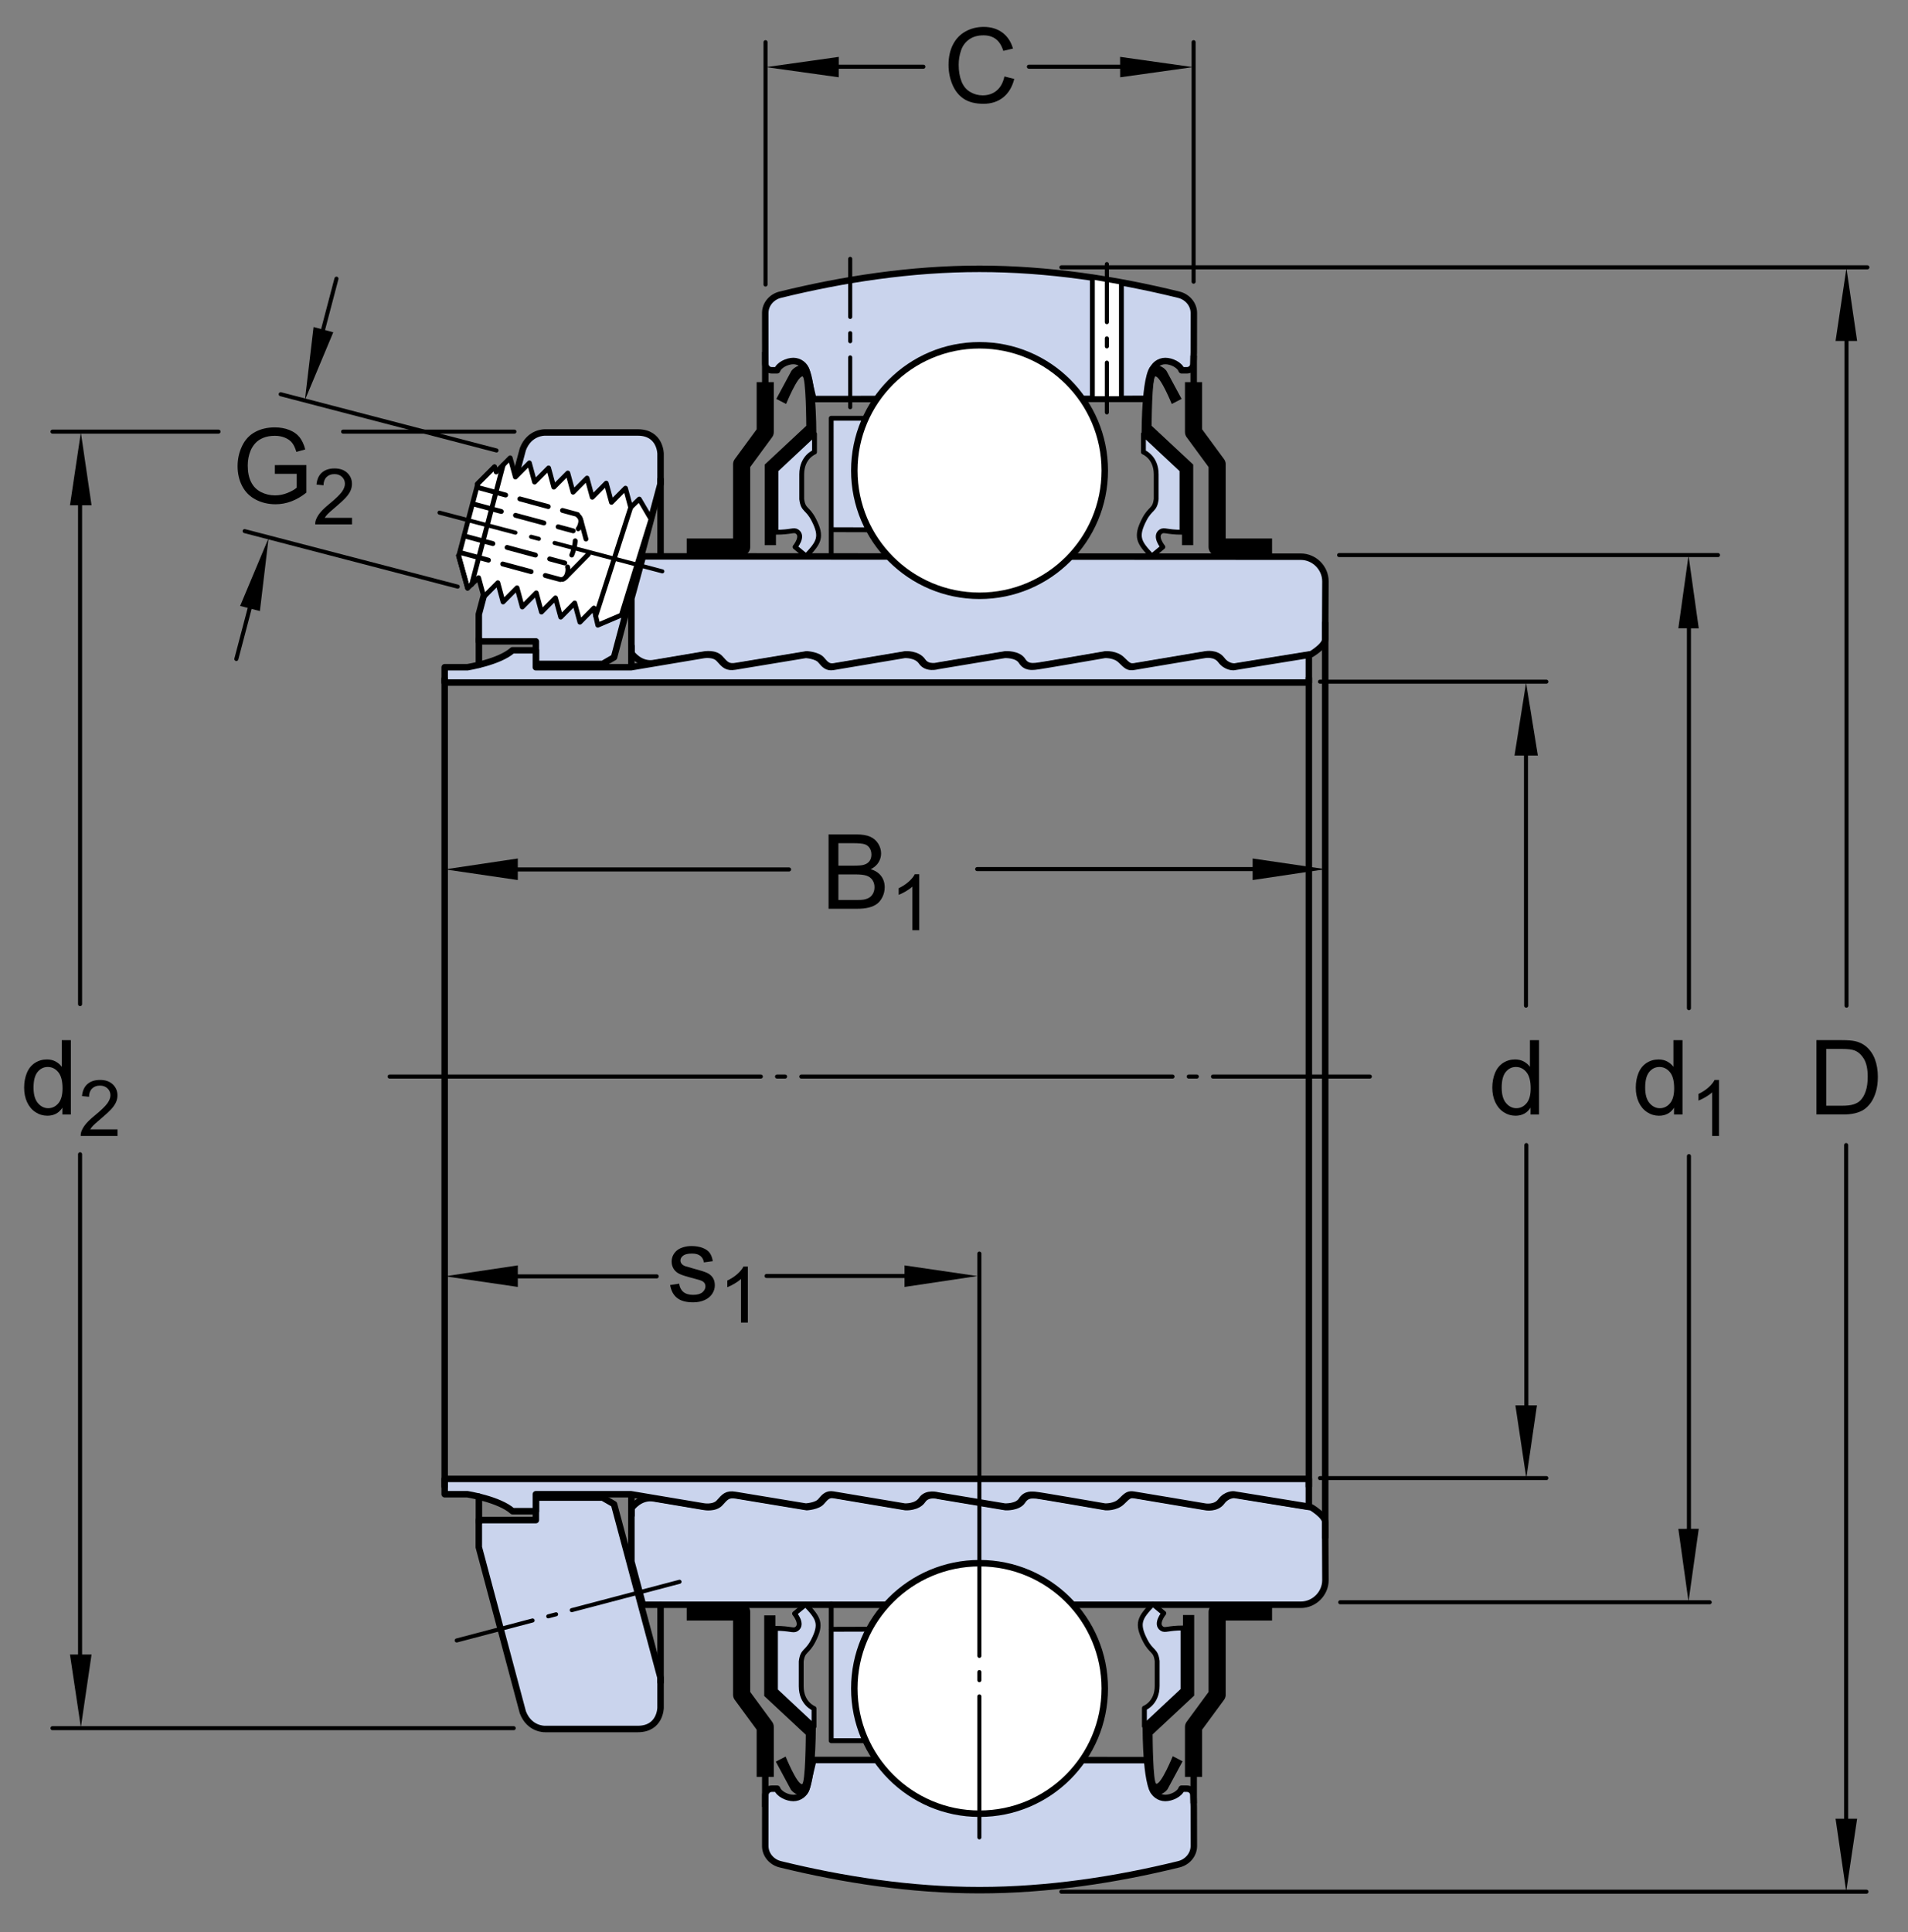 <?xml version="1.0" encoding="utf-8"?>
<!-- Generator: Adobe Illustrator 15.1.0, SVG Export Plug-In . SVG Version: 6.00 Build 0)  -->
<!DOCTYPE svg PUBLIC "-//W3C//DTD SVG 1.1//EN" "http://www.w3.org/Graphics/SVG/1.1/DTD/svg11.dtd">
<svg version="1.1" id="Lager_1" xmlns="http://www.w3.org/2000/svg" xmlns:xlink="http://www.w3.org/1999/xlink" x="0px" y="0px"
	 width="220.5px" height="223.25px" viewBox="0 0 220.5 223.25" enable-background="new 0 0 220.5 223.25" xml:space="preserve">
<rect x="0" y="0" width="220.5" height="223.25" fill="#808080" stroke="none"/>
<path fill="#CAD4ED" stroke="#000000" stroke-width="0.748" stroke-linecap="round" stroke-linejoin="round" d="M62.979,199.778
	h10.732c2.611,0,2.627-2.457,2.627-2.457v-3.445l-5.377-20.074l-1.314-0.762h-7.719v2.602h-6.594v3.129l5.088,19.074
	C61.186,199.849,62.979,199.778,62.979,199.778z"/>
<path fill="#CAD4ED" stroke="#000000" stroke-width="0.748" stroke-linecap="round" stroke-linejoin="round" d="M74.3,185.423
	l-1.333-4.992v-6.148c0,0,0.977-1.434,2.627-1.145c1.656,0.285,5.789,0.973,5.789,0.973s1.24,0.244,1.85-0.451
	c0.609-0.688,0.893-1.025,1.836-0.869c0.941,0.162,8.166,1.35,8.166,1.35s1.266-0.072,1.719-0.621
	c0.455-0.547,0.779-0.881,1.439-0.768c0.658,0.107,8.263,1.389,8.263,1.389s1.379,0.082,1.969-0.797
	c0.586-0.881,1.855-0.494,1.855-0.494l7.742,1.291c0,0,1.445,0.074,1.953-0.729c0.5-0.803,1.273-0.625,1.551-0.625
	s8.066,1.354,8.066,1.354s1.168,0.072,1.863-0.621s0.887-0.852,1.473-0.76c0.582,0.09,8.23,1.381,8.23,1.381s1.207,0.229,1.84-0.621
	c0.629-0.852,1.48-0.789,1.48-0.789l8.863,1.434c0,0,1.602,0.951,1.602,1.691l0.031,6.723c0,1.555-1.301,2.846-2.848,2.846H74.3z"/>
<path fill="#CAD4ED" stroke="#000000" stroke-width="0.748" stroke-linecap="round" stroke-linejoin="round" d="M142.565,172.673
	c0,0-0.855-0.061-1.484,0.787c-0.625,0.85-1.84,0.619-1.84,0.619s-7.645-1.289-8.227-1.377c-0.59-0.09-0.781,0.066-1.473,0.758
	c-0.695,0.693-1.867,0.619-1.867,0.619s-7.785-1.35-8.062-1.35c-0.281,0-1.055-0.176-1.555,0.625
	c-0.5,0.803-1.949,0.725-1.949,0.725l-7.746-1.289c0,0-1.266-0.383-1.855,0.496s-1.965,0.793-1.965,0.793s-7.606-1.275-8.265-1.387
	c-0.662-0.113-0.984,0.219-1.439,0.768c-0.453,0.551-1.719,0.619-1.719,0.619s-7.223-1.188-8.166-1.348
	c-0.941-0.156-1.227,0.18-1.838,0.875c-0.609,0.689-1.848,0.449-1.848,0.449l-8.348-1.402H61.928v1.959h-2.699
	c-1.508-1.363-5.211-1.959-5.211-1.959h-2.629v-1.77h99.868v3.205L142.565,172.673z"/>
<line fill="none" stroke="#000000" stroke-width="0.748" stroke-linecap="round" stroke-linejoin="round" x1="55.346" y1="175.907" x2="55.346" y2="172.935"/>
<line fill="none" stroke="#000000" stroke-width="0.748" stroke-linecap="round" stroke-linejoin="round" x1="72.969" y1="175.095" x2="72.969" y2="172.995"/>
<path fill="#CAD4ED" stroke="#000000" stroke-width="0.748" stroke-linecap="round" stroke-linejoin="round" d="M62.979,49.972
	h10.732c2.611,0,2.627,2.455,2.627,2.455v3.447l-5.377,20.074l-1.314,0.766h-7.719v-2.605h-6.594v-3.131l5.088-19.072
	C61.186,49.903,62.979,49.972,62.979,49.972z"/>
<line fill="none" stroke="#000000" stroke-width="0.468" stroke-linecap="round" stroke-linejoin="round" stroke-miterlimit="1" stroke-dasharray="42.9,1.871,0.935,1.871" x1="45.027" y1="124.392" x2="158.308" y2="124.392"/>
<path fill="#CAD4ED" stroke="#000000" stroke-width="0.748" stroke-linecap="round" stroke-linejoin="round" d="M72.967,69.146
	v6.321c0,0,0.977,1.434,2.627,1.146c1.656-0.287,5.789-0.977,5.789-0.977s1.24-0.24,1.85,0.453c0.609,0.691,0.893,1.027,1.836,0.869
	c0.941-0.158,8.166-1.35,8.166-1.35s1.266,0.072,1.719,0.621c0.455,0.551,0.779,0.881,1.439,0.77
	c0.658-0.111,8.263-1.391,8.263-1.391s1.379-0.082,1.969,0.797c0.586,0.881,1.855,0.494,1.855,0.494l7.742-1.291
	c0,0,1.445-0.074,1.953,0.729c0.5,0.803,1.273,0.625,1.551,0.625s8.066-1.354,8.066-1.354s1.168-0.07,1.863,0.621
	c0.695,0.693,0.887,0.852,1.473,0.76c0.582-0.09,8.23-1.381,8.23-1.381s1.207-0.229,1.84,0.621c0.629,0.852,1.48,0.789,1.48,0.789
	l8.863-1.434c0,0,1.602-0.951,1.602-1.691l0.031-6.723c0-1.555-1.301-2.846-2.848-2.846L74.3,64.286L72.967,69.146z"/>
<path fill="#CAD4ED" stroke="#000000" stroke-width="0.748" stroke-linecap="round" stroke-linejoin="round" d="M142.565,77.077
	c0,0-0.855,0.061-1.484-0.787c-0.625-0.85-1.84-0.623-1.84-0.623s-7.645,1.291-8.227,1.381c-0.59,0.092-0.781-0.066-1.473-0.758
	c-0.695-0.693-1.867-0.623-1.867-0.623s-7.785,1.354-8.062,1.354c-0.281,0-1.055,0.176-1.555-0.627
	c-0.5-0.801-1.949-0.727-1.949-0.727l-7.746,1.291c0,0-1.266,0.385-1.855-0.494s-1.965-0.797-1.965-0.797s-7.606,1.279-8.265,1.391
	c-0.662,0.111-0.984-0.219-1.439-0.768c-0.453-0.551-1.719-0.623-1.719-0.623s-7.223,1.191-8.166,1.35
	c-0.941,0.158-1.227-0.178-1.838-0.869c-0.609-0.693-1.848-0.453-1.848-0.453l-8.348,1.402H61.928v-1.961h-2.699
	c-1.508,1.365-5.211,1.961-5.211,1.961h-2.629v1.768h99.868v-3.193L142.565,77.077z"/>
<line fill="none" stroke="#000000" stroke-width="0.748" stroke-linecap="round" stroke-linejoin="round" x1="55.346" y1="73.843" x2="55.346" y2="76.815"/>
<line fill="none" stroke="#000000" stroke-width="0.748" stroke-linecap="round" stroke-linejoin="round" x1="72.969" y1="74.655" x2="72.969" y2="76.755"/>
<line fill="none" stroke="#000000" stroke-width="0.748" stroke-linecap="round" stroke-linejoin="round" x1="51.389" y1="78.433" x2="51.389" y2="171.755"/>
<line fill="none" stroke="#000000" stroke-width="0.748" stroke-linecap="round" stroke-linejoin="round" x1="151.257" y1="78.345" x2="151.257" y2="171.755"/>
<line fill="none" stroke="#000000" stroke-width="0.748" stroke-linecap="round" stroke-linejoin="round" x1="153.151" y1="72.019" x2="153.151" y2="177.603"/>
<line fill="none" stroke="#000000" stroke-width="0.748" stroke-linecap="round" stroke-linejoin="round" x1="76.338" y1="194.345" x2="76.338" y2="185.464"/>
<line fill="none" stroke="#000000" stroke-width="0.748" stroke-linecap="round" stroke-linejoin="round" x1="76.338" y1="55.39" x2="76.338" y2="64.196"/>
<g>
	<path fill="#CAD4ED" stroke="#000000" stroke-width="0.748" stroke-linecap="round" stroke-linejoin="round" d="M125.058,46.053"
		/>
	<path fill="#CAD4ED" stroke="#000000" stroke-width="0.748" stroke-linecap="round" stroke-linejoin="round" d="M101.342,46.053"
		/>
	<path fill="#CAD4ED" stroke="#000000" stroke-width="0.561" stroke-linecap="round" stroke-linejoin="round" d="M100.461,61.217
		l-4.404-0.012V48.33l3.982,0.002c-0.848,1.838-1.309,3.885-1.309,6.037C98.73,56.867,99.35,59.166,100.461,61.217z"/>
	
		<line fill="none" stroke="#000000" stroke-width="0.561" stroke-linecap="round" stroke-linejoin="round" x1="96.057" y1="61.205" x2="96.057" y2="64.143"/>
	<path fill="#CAD4ED" stroke="#000000" stroke-width="0.748" stroke-linejoin="round" d="M137.917,42.049
		c0,0.408-0.332,0.738-0.742,0.738h-0.625c-0.215-0.625-1.172-1.074-1.875-1.074c-0.727,0-1.34,0.484-1.531,1.148v-0.016
		l-0.559,3.242L93.99,46.109l-0.779-3.264l0.006,0.016c-0.197-0.664-0.809-1.148-1.535-1.148c-0.699,0-1.656,0.449-1.873,1.074
		h-0.625c-0.408,0-0.736-0.33-0.736-0.738l-0.006-1.564l-0.004-4.318c0-1.031,0.762-1.873,1.729-2.111
		c7.268-1.787,15.103-2.994,23.032-2.994c7.934,0,15.77,1.207,23.035,2.994c0.965,0.238,1.734,1.08,1.734,2.111l-0.008,4.531
		L137.917,42.049z"/>
	<g>
		<path fill="#FFFFFF" stroke="#000000" stroke-width="0.748" stroke-linecap="round" stroke-linejoin="round" d="M113.198,68.842
			c8,0,14.477-6.48,14.477-14.473s-6.477-14.473-14.477-14.473c-7.988,0-14.468,6.48-14.468,14.473S105.21,68.842,113.198,68.842z"
			/>
		<path fill="none" stroke="#000000" stroke-width="0.748" stroke-linecap="round" stroke-linejoin="round" d="M113.198,54.369"/>
	</g>
	
		<line fill="none" stroke="#000000" stroke-width="0.748" stroke-linejoin="round" x1="88.441" y1="40.674" x2="88.441" y2="45.376"/>
	
		<line fill="none" stroke="#000000" stroke-width="0.748" stroke-linejoin="round" x1="137.948" y1="41.093" x2="137.948" y2="44.407"/>
	<g>
		<polyline fill="none" stroke="#000000" stroke-width="1.98" stroke-linejoin="round" stroke-miterlimit="1" points="
			88.434,44.153 88.434,49.929 85.709,53.639 85.709,63.21 79.359,63.21 		"/>
	</g>
	<g>
		<polyline fill="none" stroke="#000000" stroke-width="1.98" stroke-linejoin="round" stroke-miterlimit="1" points="
			137.933,44.153 137.933,49.929 140.659,53.639 140.659,63.21 147.007,63.21 		"/>
	</g>
</g>
<g>
	<path fill="#CAD4ED" stroke="#000000" stroke-width="0.748" stroke-linecap="round" stroke-linejoin="round" d="M125.058,203.409"
		/>
	<path fill="#CAD4ED" stroke="#000000" stroke-width="0.748" stroke-linecap="round" stroke-linejoin="round" d="M101.342,203.409"
		/>
	<path fill="#CAD4ED" stroke="#000000" stroke-width="0.561" stroke-linecap="round" stroke-linejoin="round" d="M100.461,188.245
		l-4.404,0.012v12.875h3.982c-0.848-1.84-1.309-3.887-1.309-6.039C98.73,192.597,99.35,190.296,100.461,188.245z"/>
	
		<line fill="none" stroke="#000000" stroke-width="0.561" stroke-linecap="round" stroke-linejoin="round" x1="96.057" y1="188.257" x2="96.057" y2="185.319"/>
	<path fill="#CAD4ED" stroke="#000000" stroke-width="0.748" stroke-linejoin="round" d="M137.917,207.413
		c0-0.406-0.332-0.738-0.742-0.738h-0.625c-0.215,0.625-1.172,1.074-1.875,1.074c-0.727,0-1.34-0.484-1.531-1.148v0.016
		l-0.559-3.242l-38.595-0.02l-0.779,3.262l0.006-0.016c-0.197,0.664-0.809,1.148-1.535,1.148c-0.699,0-1.656-0.449-1.873-1.074
		h-0.625c-0.408,0-0.736,0.332-0.736,0.738l-0.006,1.566l-0.004,4.316c0,1.031,0.762,1.875,1.729,2.113
		c7.268,1.785,15.103,2.992,23.032,2.992c7.934,0,15.77-1.207,23.035-2.992c0.965-0.238,1.734-1.082,1.734-2.113l-0.008-4.531
		L137.917,207.413z"/>
	<g>
		<path fill="#FFFFFF" stroke="#000000" stroke-width="0.748" stroke-linecap="round" stroke-linejoin="round" d="M113.198,180.62
			c8,0,14.477,6.48,14.477,14.473s-6.477,14.473-14.477,14.473c-7.988,0-14.468-6.48-14.468-14.473S105.21,180.62,113.198,180.62z"
			/>
		<path fill="none" stroke="#000000" stroke-width="0.748" stroke-linecap="round" stroke-linejoin="round" d="M113.198,195.093"/>
	</g>
	
		<line fill="none" stroke="#000000" stroke-width="0.748" stroke-linejoin="round" x1="88.441" y1="208.788" x2="88.441" y2="202.312"/>
	
		<line fill="none" stroke="#000000" stroke-width="0.748" stroke-linejoin="round" x1="137.948" y1="208.37" x2="137.948" y2="203.05"/>
	<g>
		<polyline fill="none" stroke="#000000" stroke-width="1.98" stroke-linejoin="round" stroke-miterlimit="1" points="
			88.434,205.31 88.434,199.534 85.709,195.823 85.709,186.253 79.359,186.253 		"/>
	</g>
	<g>
		<polyline fill="none" stroke="#000000" stroke-width="1.98" stroke-linejoin="round" stroke-miterlimit="1" points="
			137.933,205.31 137.933,199.534 140.659,195.823 140.659,186.253 147.007,186.253 		"/>
	</g>
</g>
<polygon fill="#FFFFFF" stroke="#000000" stroke-width="0.561" stroke-linecap="round" stroke-linejoin="round" points="
	129.597,46.063 129.597,32.601 126.241,32.014 126.241,46.063 "/>
<line fill="none" stroke="#000000" stroke-width="0.468" stroke-linecap="round" stroke-linejoin="round" stroke-miterlimit="1" stroke-dasharray="6.71,1.871,0.935,1.871" x1="127.917" y1="30.511" x2="127.917" y2="47.651"/>
<g>
	<g>
		<path d="M89.716,46.093l1.74-3.23c0,0,0.46-0.712,1.51-0.712c1.391,0,1.371,7.785,1.371,7.785l-4.663,4.377v8.682h-1.301v-9.312
			l4.805-4.483c0,0-0.022-5.707-0.442-5.707c-0.589,0-1.887,3.186-1.887,3.186L89.716,46.093z"/>
		<path d="M136.554,46.093l-1.742-3.23c0,0-0.461-0.712-1.508-0.712c-1.395,0-1.371,7.785-1.371,7.785l4.664,4.377v8.682h1.297
			v-9.312l-4.805-4.483c0,0,0.023-5.707,0.441-5.707c0.59,0,1.887,3.186,1.887,3.186L136.554,46.093z"/>
		<path d="M89.659,203.55l1.74,3.23c0,0,0.46,0.711,1.51,0.711c1.391,0,1.371-7.783,1.371-7.783l-4.663-4.377v-8.682h-1.301v9.311
			l4.805,4.482c0,0-0.022,5.709-0.442,5.709c-0.589,0-1.887-3.188-1.887-3.188L89.659,203.55z"/>
		<path d="M136.667,203.509l-1.742,3.23c0,0-0.461,0.711-1.508,0.711c-1.395,0-1.371-7.783-1.371-7.783l4.664-4.377v-8.682h1.297
			v9.309l-4.805,4.484c0,0,0.023,5.707,0.441,5.707c0.59,0,1.887-3.186,1.887-3.186L136.667,203.509z"/>
		<path fill="#CAD4ED" stroke="#000000" stroke-width="0.561" stroke-linecap="round" stroke-linejoin="round" d="M94.129,50.144
			v2.092c0,0-1.478,0.56-1.478,2.573v2.858c0.167,1.343,0.664,0.972,1.389,2.388c1.026,2.003,0.608,2.625-0.886,4.198l-1.273-1.054
			c0,0,1.036-1.249,0.223-1.782c-0.376-0.247-0.691,0.079-2.43,0.079v-7.184L94.129,50.144z"/>
		<path fill="#CAD4ED" stroke="#000000" stroke-width="0.561" stroke-linecap="round" stroke-linejoin="round" d="M132.14,50.144
			v2.092c0,0,1.477,0.56,1.477,2.573v2.858c-0.168,1.343-0.664,0.972-1.391,2.388c-1.023,2.003-0.609,2.625,0.887,4.198l1.273-1.054
			c0,0-1.035-1.249-0.223-1.782c0.375-0.247,0.691,0.079,2.434,0.079v-7.184L132.14,50.144z"/>
		<path fill="#CAD4ED" stroke="#000000" stroke-width="0.561" stroke-linecap="round" stroke-linejoin="round" d="M94.072,199.499
			v-2.09c0,0-1.478-0.562-1.478-2.574v-2.859c0.167-1.344,0.664-0.973,1.389-2.389c1.026-2.002,0.608-2.625-0.886-4.195
			l-1.273,1.053c0,0,1.036,1.248,0.223,1.781c-0.376,0.246-0.691-0.078-2.43-0.078v7.184L94.072,199.499z"/>
		<path fill="#CAD4ED" stroke="#000000" stroke-width="0.561" stroke-linecap="round" stroke-linejoin="round" d="M132.253,199.458
			v-2.092c0,0,1.477-0.561,1.477-2.574v-2.857c-0.168-1.344-0.664-0.973-1.391-2.389c-1.023-2.002-0.609-2.625,0.887-4.195
			l1.273,1.051c0,0-1.035,1.25-0.223,1.781c0.375,0.25,0.691-0.076,2.434-0.076v7.184L132.253,199.458z"/>
	</g>
</g>
<g>
	
		<line fill="none" stroke="#000000" stroke-width="0.468" stroke-linecap="round" stroke-linejoin="round" stroke-miterlimit="1" stroke-dasharray="6.71,1.871,0.935,1.871" x1="98.255" y1="29.911" x2="98.255" y2="47.052"/>
</g>
<line fill="none" stroke="#000000" stroke-width="0.468" stroke-linecap="round" stroke-linejoin="round" stroke-miterlimit="1" stroke-dasharray="9.071,1.871,0.935,1.871,28.346" x1="52.779" y1="189.548" x2="78.529" y2="182.767"/>
<g>
	<polyline fill="#FFFFFF" stroke="#000000" stroke-width="0.561" stroke-linecap="round" stroke-linejoin="round" points="
		57.148,53.942 55.172,55.921 55.201,55.929 53.023,64.206 52.992,64.196 54.039,67.962 55.311,66.751 55.916,68.966 57.533,67.335 
		58.135,69.552 59.752,67.919 60.357,70.138 61.975,68.507 62.576,70.722 64.193,69.089 64.799,71.306 66.414,69.675 67.018,71.892 
		68.633,70.259 69.086,72.235 71.805,71.075 75.236,59.983 73.879,57.667 72.883,58.628 72.283,56.411 70.666,58.042 70.061,55.827 
		68.447,57.458 67.842,55.243 66.225,56.872 65.619,54.657 64.002,56.29 63.398,54.071 61.781,55.702 61.178,53.487 59.561,55.118 
		58.959,52.903 57.342,54.534 57.148,53.942 	"/>
	
		<line fill="none" stroke="#000000" stroke-width="0.561" stroke-linecap="round" stroke-linejoin="round" x1="54.508" y1="67.534" x2="58.143" y2="53.737"/>
	
		<polyline fill="none" stroke="#000000" stroke-width="0.561" stroke-linecap="round" stroke-linejoin="round" stroke-dasharray="3.659,1.88" points="
		65.426,66.653 68.15,63.888 67.129,60.106 	"/>
	
		<line fill="none" stroke="#000000" stroke-width="0.561" stroke-linecap="round" stroke-linejoin="round" stroke-dasharray="3.402,1.701" x1="53.166" y1="63.839" x2="64.762" y2="66.964"/>
	
		<line fill="none" stroke="#000000" stroke-width="0.561" stroke-linecap="round" stroke-linejoin="round" stroke-dasharray="3.402,1.701" x1="55.15" y1="56.31" x2="66.742" y2="59.45"/>
	
		<line fill="none" stroke="#000000" stroke-width="0.561" stroke-linecap="round" stroke-linejoin="round" x1="55.172" y1="55.921" x2="57.148" y2="53.942"/>
	
		<line fill="none" stroke="#000000" stroke-width="0.561" stroke-linecap="round" stroke-linejoin="round" x1="52.992" y1="64.196" x2="54.039" y2="67.962"/>
	
		<line fill="none" stroke="#000000" stroke-width="0.561" stroke-linecap="round" stroke-linejoin="round" x1="68.846" y1="71.183" x2="72.877" y2="58.665"/>
	<g>
		
			<path fill="none" stroke="#000000" stroke-width="0.561" stroke-linecap="round" stroke-linejoin="round" stroke-dasharray="1.701,1.701" d="
			M66.803,59.562c0.314,0.271,0.381,0.566,0.266,0.998c-0.111,0.432-0.35,0.793-0.758,0.875c0.258,0.6,0.189,1.291,0.01,1.971
			c-0.178,0.682-0.461,1.318-0.979,1.711c0.314,0.273,0.342,0.699,0.229,1.137c-0.113,0.43-0.316,0.654-0.723,0.738"/>
	</g>
	
		<line fill="none" stroke="#000000" stroke-width="0.561" stroke-linecap="round" stroke-linejoin="round" stroke-dasharray="3.402,1.701" x1="53.672" y1="61.927" x2="65.268" y2="65.05"/>
	
		<line fill="none" stroke="#000000" stroke-width="0.561" stroke-linecap="round" stroke-linejoin="round" stroke-dasharray="3.402,1.701" x1="54.645" y1="58.216" x2="66.244" y2="61.339"/>
	
		<line fill="none" stroke="#000000" stroke-width="0.468" stroke-linecap="round" stroke-linejoin="round" stroke-miterlimit="1" stroke-dasharray="9.071,1.871,0.935,1.871,28.346" x1="50.793" y1="59.235" x2="76.543" y2="66.017"/>
</g>
<g>
	
		<line fill="none" stroke="#000000" stroke-width="0.468" stroke-linecap="round" stroke-linejoin="round" x1="9.253" y1="116.019" x2="9.253" y2="54.75"/>
	<g>
		<path d="M7.209,128.774v-0.785c-0.395,0.617-0.975,0.926-1.74,0.926c-0.496,0-0.952-0.137-1.368-0.41s-0.738-0.655-0.967-1.146
			s-0.343-1.054-0.343-1.69c0-0.621,0.104-1.185,0.311-1.69s0.518-0.894,0.932-1.163s0.877-0.404,1.389-0.404
			c0.375,0,0.709,0.079,1.002,0.237s0.531,0.364,0.715,0.618v-3.082h1.049v8.59H7.209z M3.875,125.669
			c0,0.797,0.168,1.393,0.504,1.787s0.732,0.592,1.189,0.592c0.461,0,0.853-0.188,1.175-0.565s0.483-0.952,0.483-1.726
			c0-0.852-0.164-1.477-0.492-1.875s-0.732-0.598-1.213-0.598c-0.469,0-0.86,0.191-1.175,0.574S3.875,124.845,3.875,125.669z"/>
		<path d="M13.585,130.491v0.76H9.327c-0.006-0.19,0.025-0.373,0.092-0.549c0.108-0.291,0.282-0.576,0.521-0.857
			c0.238-0.281,0.583-0.606,1.035-0.976c0.7-0.574,1.173-1.029,1.419-1.364c0.246-0.336,0.369-0.652,0.369-0.951
			c0-0.313-0.112-0.578-0.336-0.794c-0.225-0.215-0.517-0.323-0.877-0.323c-0.381,0-0.686,0.115-0.914,0.344
			s-0.344,0.545-0.347,0.949l-0.813-0.084c0.056-0.606,0.265-1.068,0.628-1.387c0.363-0.317,0.851-0.477,1.463-0.477
			c0.618,0,1.107,0.172,1.468,0.514c0.36,0.344,0.541,0.769,0.541,1.275c0,0.258-0.053,0.511-0.158,0.76s-0.281,0.512-0.525,0.787
			c-0.245,0.275-0.651,0.653-1.22,1.133c-0.475,0.399-0.779,0.669-0.914,0.812c-0.135,0.142-0.246,0.285-0.334,0.429H13.585z"/>
	</g>
	<g>
		<path d="M209.913,128.774v-8.59h2.959c0.668,0,1.178,0.041,1.529,0.123c0.492,0.113,0.912,0.318,1.26,0.615
			c0.453,0.383,0.792,0.872,1.017,1.468s0.337,1.276,0.337,2.042c0,0.652-0.076,1.23-0.229,1.734s-0.348,0.921-0.586,1.251
			s-0.499,0.59-0.782,0.779s-0.625,0.333-1.025,0.431s-0.86,0.146-1.38,0.146H209.913z M211.05,127.761h1.834
			c0.566,0,1.011-0.053,1.333-0.158s0.579-0.254,0.771-0.445c0.27-0.27,0.479-0.632,0.63-1.087s0.226-1.007,0.226-1.655
			c0-0.898-0.147-1.589-0.442-2.071s-0.653-0.806-1.075-0.97c-0.305-0.117-0.795-0.176-1.471-0.176h-1.805V127.761z"/>
	</g>
	
		<line fill="none" stroke="#000000" stroke-width="0.468" stroke-linecap="round" stroke-linejoin="round" stroke-miterlimit="1" x1="152.546" y1="170.788" x2="178.702" y2="170.788"/>
	
		<line fill="none" stroke="#000000" stroke-width="0.468" stroke-linecap="round" stroke-linejoin="round" stroke-miterlimit="1" x1="178.702" y1="78.766" x2="152.546" y2="78.766"/>
	<g>
		<path d="M176.878,128.774v-0.785c-0.395,0.617-0.975,0.926-1.74,0.926c-0.496,0-0.952-0.137-1.368-0.41s-0.738-0.655-0.967-1.146
			s-0.343-1.054-0.343-1.69c0-0.621,0.104-1.185,0.311-1.69s0.518-0.894,0.932-1.163s0.877-0.404,1.389-0.404
			c0.375,0,0.709,0.079,1.002,0.237s0.531,0.364,0.715,0.618v-3.082h1.049v8.59H176.878z M173.544,125.669
			c0,0.797,0.168,1.393,0.504,1.787s0.732,0.592,1.189,0.592c0.461,0,0.853-0.188,1.175-0.565s0.483-0.952,0.483-1.726
			c0-0.852-0.164-1.477-0.492-1.875s-0.732-0.598-1.213-0.598c-0.469,0-0.86,0.191-1.175,0.574S173.544,124.845,173.544,125.669z"/>
	</g>
	
		<line fill="none" stroke="#000000" stroke-width="0.468" stroke-linecap="round" stroke-linejoin="round" stroke-miterlimit="1" x1="154.886" y1="185.136" x2="197.585" y2="185.136"/>
	
		<line fill="none" stroke="#000000" stroke-width="0.468" stroke-linecap="round" stroke-linejoin="round" stroke-miterlimit="1" x1="198.542" y1="64.137" x2="154.757" y2="64.137"/>
	<polygon points="196.319,72.608 195.136,64.189 193.96,72.599 	"/>
	<polygon points="196.319,176.644 195.136,185.062 193.96,176.653 	"/>
	
		<line fill="none" stroke="#000000" stroke-width="0.468" stroke-linecap="round" stroke-linejoin="round" x1="195.183" y1="180.718" x2="195.183" y2="133.583"/>
	
		<line fill="none" stroke="#000000" stroke-width="0.468" stroke-linecap="round" stroke-linejoin="round" x1="195.183" y1="116.487" x2="195.183" y2="68.852"/>
	<g>
		<path d="M193.46,128.776v-0.785c-0.395,0.617-0.975,0.926-1.74,0.926c-0.496,0-0.952-0.137-1.368-0.41s-0.738-0.655-0.967-1.146
			s-0.343-1.054-0.343-1.69c0-0.621,0.104-1.185,0.311-1.69s0.518-0.894,0.932-1.163s0.877-0.404,1.389-0.404
			c0.375,0,0.709,0.079,1.002,0.237s0.531,0.364,0.715,0.618v-3.082h1.049v8.59H193.46z M190.126,125.671
			c0,0.797,0.168,1.393,0.504,1.787s0.732,0.592,1.189,0.592c0.461,0,0.853-0.188,1.175-0.565s0.483-0.952,0.483-1.726
			c0-0.852-0.164-1.477-0.492-1.875s-0.732-0.598-1.213-0.598c-0.469,0-0.86,0.191-1.175,0.574S190.126,124.847,190.126,125.671z"/>
		<path d="M198.659,131.253h-0.791v-5.041c-0.191,0.183-0.44,0.364-0.75,0.545c-0.309,0.183-0.586,0.318-0.832,0.409v-0.765
			c0.441-0.208,0.828-0.46,1.16-0.756c0.33-0.296,0.564-0.583,0.703-0.861h0.51V131.253z"/>
	</g>
	
		<line fill="none" stroke="#000000" stroke-width="0.468" stroke-linecap="round" stroke-linejoin="round" stroke-miterlimit="1" x1="88.468" y1="32.877" x2="88.468" y2="4.874"/>
	
		<line fill="none" stroke="#000000" stroke-width="0.468" stroke-linecap="round" stroke-linejoin="round" stroke-miterlimit="1" x1="137.94" y1="4.874" x2="137.94" y2="32.549"/>
	<polygon points="96.941,6.572 88.522,7.756 96.934,8.93 	"/>
	<polygon points="129.444,6.57 137.862,7.756 129.452,8.932 	"/>
	
		<line fill="none" stroke="#000000" stroke-width="0.468" stroke-linecap="round" stroke-linejoin="round" x1="133.522" y1="7.708" x2="118.905" y2="7.708"/>
	
		<line fill="none" stroke="#000000" stroke-width="0.468" stroke-linecap="round" stroke-linejoin="round" x1="106.714" y1="7.708" x2="93.192" y2="7.708"/>
	<g>
		<path d="M116.077,8.835l1.137,0.287c-0.238,0.934-0.667,1.646-1.286,2.136s-1.376,0.735-2.271,0.735
			c-0.926,0-1.679-0.188-2.259-0.565s-1.021-0.923-1.324-1.638s-0.454-1.482-0.454-2.303c0-0.895,0.171-1.675,0.513-2.341
			s0.828-1.172,1.459-1.518s1.325-0.519,2.083-0.519c0.859,0,1.582,0.219,2.168,0.656s0.994,1.053,1.225,1.846l-1.119,0.264
			c-0.199-0.625-0.488-1.08-0.867-1.365s-0.855-0.428-1.43-0.428c-0.66,0-1.212,0.158-1.655,0.475s-0.755,0.741-0.935,1.274
			s-0.27,1.083-0.27,1.649c0,0.73,0.106,1.368,0.319,1.913s0.544,0.952,0.993,1.222s0.936,0.404,1.459,0.404
			c0.637,0,1.176-0.184,1.617-0.551S115.921,9.558,116.077,8.835z"/>
	</g>
	<g>
		<path d="M95.754,105.003v-8.59h3.223c0.656,0,1.183,0.087,1.579,0.261s0.707,0.441,0.932,0.803s0.337,0.739,0.337,1.134
			c0,0.367-0.1,0.713-0.299,1.037s-0.5,0.586-0.902,0.785c0.52,0.152,0.919,0.412,1.198,0.779s0.419,0.801,0.419,1.301
			c0,0.402-0.085,0.776-0.255,1.122s-0.38,0.612-0.63,0.8s-0.563,0.329-0.94,0.425s-0.839,0.144-1.386,0.144H95.754z
			 M96.891,100.022h1.857c0.504,0,0.865-0.033,1.084-0.1c0.289-0.086,0.507-0.229,0.653-0.428s0.22-0.449,0.22-0.75
			c0-0.285-0.068-0.536-0.205-0.753s-0.332-0.365-0.586-0.445s-0.689-0.12-1.307-0.12h-1.717V100.022z M96.891,103.989h2.139
			c0.367,0,0.625-0.014,0.773-0.041c0.262-0.047,0.48-0.125,0.656-0.234s0.32-0.269,0.434-0.478s0.17-0.45,0.17-0.724
			c0-0.32-0.082-0.599-0.246-0.835s-0.392-0.402-0.683-0.498s-0.71-0.144-1.257-0.144h-1.986V103.989z"/>
		<path d="M106.232,107.48h-0.791v-5.041c-0.19,0.182-0.44,0.363-0.75,0.545s-0.586,0.318-0.833,0.409v-0.765
			c0.442-0.208,0.829-0.46,1.16-0.756s0.565-0.583,0.703-0.861h0.51V107.48z"/>
	</g>
	
		<line fill="none" stroke="#000000" stroke-width="0.468" stroke-linecap="round" stroke-linejoin="round" stroke-miterlimit="1" x1="122.659" y1="218.577" x2="215.698" y2="218.577"/>
	
		<line fill="none" stroke="#000000" stroke-width="0.468" stroke-linecap="round" stroke-linejoin="round" stroke-miterlimit="1" x1="215.808" y1="30.889" x2="122.659" y2="30.889"/>
	
		<line fill="none" stroke="#000000" stroke-width="0.468" stroke-linecap="round" stroke-linejoin="round" x1="213.394" y1="116.198" x2="213.394" y2="35.604"/>
	<polygon points="214.62,39.398 213.386,30.98 212.128,39.399 	"/>
	
		<line fill="none" stroke="#000000" stroke-width="0.468" stroke-linecap="round" stroke-linejoin="round" stroke-miterlimit="1" x1="39.652" y1="49.873" x2="59.449" y2="49.873"/>
	
		<line fill="none" stroke="#000000" stroke-width="0.468" stroke-linecap="round" stroke-linejoin="round" stroke-miterlimit="1" x1="6.067" y1="49.873" x2="25.254" y2="49.873"/>
	<polygon points="10.58,58.381 9.345,49.963 8.086,58.382 	"/>
	
		<line fill="none" stroke="#000000" stroke-width="0.468" stroke-linecap="round" stroke-linejoin="round" x1="9.253" y1="133.37" x2="9.253" y2="194.806"/>
	
		<line fill="none" stroke="#000000" stroke-width="0.468" stroke-linecap="round" stroke-linejoin="round" stroke-miterlimit="1" x1="6.067" y1="199.683" x2="59.367" y2="199.683"/>
	<polygon points="10.58,191.173 9.345,199.591 8.086,191.173 	"/>
	
		<line fill="none" stroke="#000000" stroke-width="0.468" stroke-linecap="round" stroke-linejoin="round" x1="213.351" y1="132.308" x2="213.351" y2="213.942"/>
	<polygon points="212.128,210.144 213.362,218.562 214.62,210.144 	"/>
	
		<line fill="none" stroke="#000000" stroke-width="0.468" stroke-linecap="round" stroke-linejoin="round" x1="176.354" y1="116.198" x2="176.354" y2="83.186"/>
	<polygon points="175.026,87.301 176.362,78.883 177.726,87.302 	"/>
	
		<line fill="none" stroke="#000000" stroke-width="0.468" stroke-linecap="round" stroke-linejoin="round" x1="176.394" y1="132.308" x2="176.394" y2="166.175"/>
	<polygon points="177.62,162.38 176.39,170.798 175.128,162.38 	"/>
	
		<line fill="none" stroke="#000000" stroke-width="0.468" stroke-linecap="round" stroke-linejoin="round" x1="91.191" y1="100.461" x2="55.727" y2="100.461"/>
	<polygon points="59.839,101.686 51.422,100.451 59.841,99.193 	"/>
	
		<line fill="none" stroke="#000000" stroke-width="0.468" stroke-linecap="round" stroke-linejoin="round" x1="112.929" y1="100.42" x2="148.558" y2="100.42"/>
	<polygon points="144.761,99.195 153.179,100.43 144.761,101.688 	"/>
	
		<line fill="none" stroke="#000000" stroke-width="0.468" stroke-linecap="round" stroke-linejoin="round" x1="75.896" y1="147.478" x2="55.723" y2="147.478"/>
	<polygon points="59.842,148.7 51.422,147.468 59.842,146.21 	"/>
	
		<line fill="none" stroke="#000000" stroke-width="0.468" stroke-linecap="round" stroke-linejoin="round" x1="88.586" y1="147.435" x2="108.331" y2="147.435"/>
	<polygon points="104.534,146.212 112.948,147.444 104.534,148.702 	"/>
	
		<line fill="none" stroke="#000000" stroke-width="0.468" stroke-linecap="round" stroke-linejoin="round" stroke-miterlimit="1" stroke-dasharray="46.488,1.871,0.935,1.871" x1="113.183" y1="144.843" x2="113.183" y2="212.3"/>
	<g>
		<path d="M77.442,148.483l1.043-0.164c0.059,0.418,0.222,0.738,0.489,0.961s0.642,0.334,1.122,0.334
			c0.484,0,0.844-0.099,1.078-0.296s0.352-0.429,0.352-0.694c0-0.238-0.104-0.426-0.311-0.562c-0.145-0.094-0.504-0.213-1.078-0.357
			c-0.773-0.195-1.31-0.364-1.608-0.507s-0.525-0.34-0.68-0.592s-0.231-0.53-0.231-0.835c0-0.277,0.063-0.534,0.19-0.771
			s0.3-0.433,0.519-0.589c0.164-0.121,0.388-0.224,0.671-0.308s0.587-0.126,0.911-0.126c0.488,0,0.917,0.07,1.286,0.211
			s0.642,0.331,0.817,0.571s0.297,0.562,0.363,0.964l-1.031,0.141c-0.047-0.32-0.183-0.57-0.407-0.75s-0.542-0.27-0.952-0.27
			c-0.484,0-0.83,0.08-1.037,0.24s-0.311,0.348-0.311,0.562c0,0.137,0.043,0.26,0.129,0.369c0.086,0.113,0.221,0.207,0.404,0.281
			c0.105,0.039,0.416,0.129,0.932,0.27c0.746,0.199,1.267,0.362,1.562,0.489s0.526,0.312,0.694,0.554s0.252,0.543,0.252,0.902
			c0,0.352-0.103,0.683-0.308,0.993s-0.501,0.551-0.888,0.721s-0.824,0.255-1.312,0.255c-0.809,0-1.425-0.168-1.849-0.504
			S77.56,149.144,77.442,148.483z"/>
		<path d="M86.426,152.815h-0.791v-5.041c-0.19,0.183-0.44,0.364-0.75,0.545c-0.309,0.183-0.586,0.318-0.833,0.409v-0.765
			c0.442-0.208,0.829-0.46,1.16-0.756s0.565-0.583,0.703-0.861h0.51V152.815z"/>
	</g>
	<g>
		
			<line fill="none" stroke="#000000" stroke-width="0.468" stroke-linecap="round" stroke-linejoin="round" stroke-miterlimit="1" x1="57.38" y1="52.049" x2="32.438" y2="45.55"/>
		
			<line fill="none" stroke="#000000" stroke-width="0.468" stroke-linecap="round" stroke-linejoin="round" stroke-miterlimit="1" x1="28.272" y1="61.367" x2="52.897" y2="67.783"/>
		<polygon points="36.236,37.786 35.237,46.229 38.515,38.394 		"/>
		<polygon points="27.75,70.016 31.039,62.176 30.035,70.605 		"/>
		
			<line fill="none" stroke="#000000" stroke-width="0.468" stroke-linecap="round" stroke-linejoin="round" x1="29.889" y1="66.363" x2="27.313" y2="76.145"/>
		
			<line fill="none" stroke="#000000" stroke-width="0.468" stroke-linecap="round" stroke-linejoin="round" x1="38.883" y1="32.2" x2="36.381" y2="41.702"/>
	</g>
	<g>
		<path d="M31.765,54.749v-1.008l3.639-0.006v3.188c-0.559,0.445-1.135,0.78-1.729,1.005s-1.203,0.337-1.828,0.337
			c-0.844,0-1.61-0.181-2.3-0.542s-1.21-0.884-1.562-1.567s-0.527-1.447-0.527-2.291c0-0.836,0.175-1.616,0.524-2.341
			s0.853-1.263,1.509-1.614s1.412-0.527,2.268-0.527c0.621,0,1.183,0.101,1.685,0.302s0.896,0.481,1.181,0.841
			s0.502,0.828,0.65,1.406l-1.025,0.281c-0.129-0.438-0.289-0.781-0.48-1.031s-0.465-0.45-0.82-0.601s-0.75-0.226-1.184-0.226
			c-0.52,0-0.969,0.079-1.348,0.237s-0.685,0.366-0.917,0.624s-0.413,0.541-0.542,0.85c-0.219,0.531-0.328,1.107-0.328,1.729
			c0,0.766,0.132,1.406,0.396,1.922s0.647,0.898,1.151,1.148s1.039,0.375,1.605,0.375c0.492,0,0.973-0.095,1.441-0.284
			s0.824-0.392,1.066-0.606v-1.6H31.765z"/>
		<path d="M40.684,59.835v0.76h-4.258c-0.006-0.19,0.025-0.374,0.092-0.549c0.108-0.29,0.282-0.576,0.521-0.857
			c0.238-0.281,0.583-0.606,1.035-0.976c0.7-0.574,1.173-1.029,1.419-1.364s0.369-0.653,0.369-0.952
			c0-0.313-0.112-0.578-0.336-0.793c-0.225-0.215-0.517-0.323-0.877-0.323c-0.381,0-0.686,0.114-0.914,0.343
			s-0.344,0.545-0.347,0.949l-0.813-0.083c0.056-0.606,0.265-1.068,0.628-1.387c0.363-0.317,0.851-0.477,1.463-0.477
			c0.618,0,1.107,0.171,1.468,0.514s0.541,0.768,0.541,1.274c0,0.258-0.053,0.511-0.158,0.76s-0.281,0.511-0.525,0.787
			c-0.245,0.275-0.651,0.653-1.22,1.134c-0.475,0.398-0.779,0.669-0.914,0.811s-0.246,0.285-0.334,0.428H40.684z"/>
	</g>
</g>
</svg>
